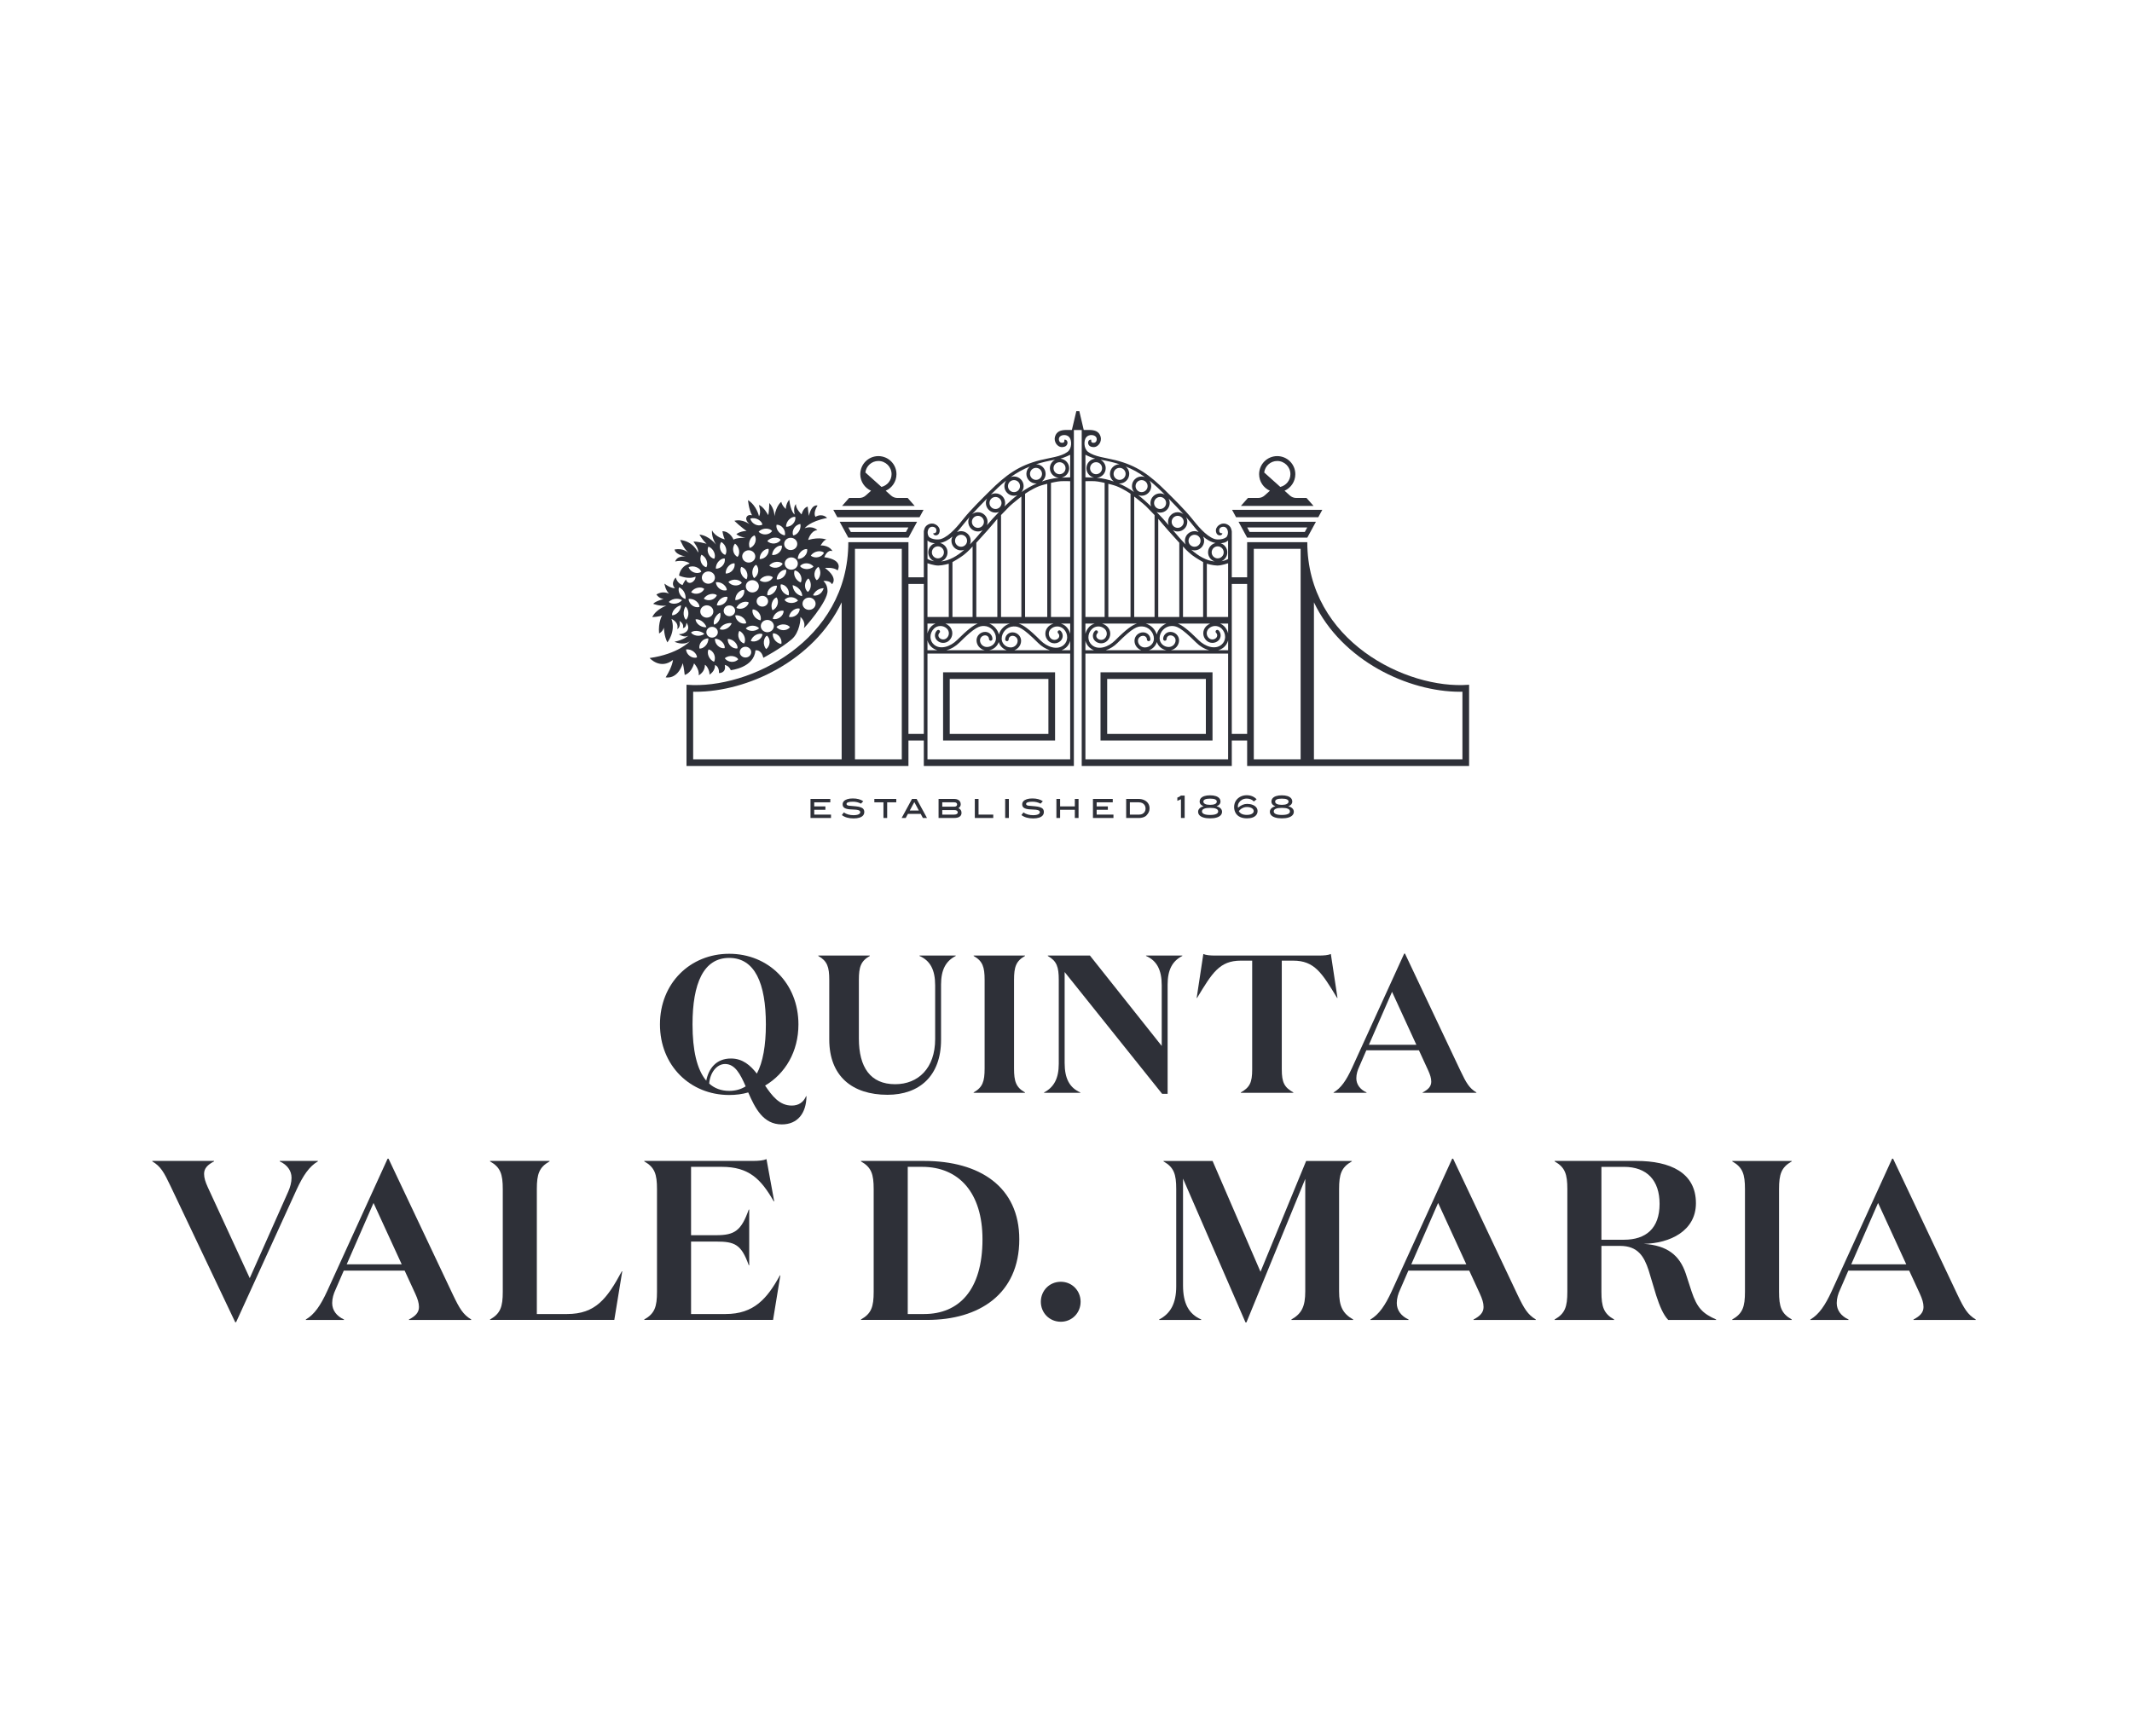 <?xml version="1.0" encoding="UTF-8"?>
<svg width="140px" height="114px" viewBox="0 0 140 114" version="1.1" xmlns="http://www.w3.org/2000/svg" xmlns:xlink="http://www.w3.org/1999/xlink">
    <title>client/logo06 copy</title>
    <g id="client/logo06-copy" stroke="none" stroke-width="1" fill="none" fill-rule="evenodd">
        <g id="Group-69" transform="translate(10, 27)" fill="#2E3038">
            <path d="M38.965,44.349 C38.618,43.551 38.27,42.881 37.613,42.881 C37.059,42.881 36.621,43.46 36.57,44.168 C36.917,44.477 37.355,44.646 37.883,44.646 C38.296,44.646 38.656,44.543 38.965,44.349 M36.377,43.976 C36.532,43.19 37.02,42.52 37.999,42.52 C38.772,42.52 39.275,42.971 39.7,43.512 C40.099,42.765 40.292,41.657 40.292,40.279 C40.292,37.587 39.571,35.913 37.883,35.913 C36.197,35.913 35.475,37.587 35.475,40.279 C35.475,41.966 35.759,43.241 36.377,43.976 M39.133,44.749 C38.734,44.865 38.321,44.916 37.883,44.916 C35.321,44.916 33.337,42.984 33.337,40.279 C33.337,37.574 35.321,35.642 37.883,35.642 C40.447,35.642 42.43,37.574 42.43,40.279 C42.43,42.07 41.567,43.512 40.241,44.298 C40.704,44.98 41.181,45.611 41.992,45.611 C42.417,45.611 42.752,45.418 42.932,44.993 L42.958,44.993 C42.945,46.114 42.378,46.848 41.336,46.848 C40.112,46.848 39.584,45.778 39.133,44.749" id="Fill-1"></path>
            <path d="M51.795,41.296 C51.795,43.667 50.366,44.903 48.279,44.903 C45.961,44.903 44.454,43.679 44.454,41.271 L44.454,37.356 C44.454,36.506 44.325,36.119 43.733,35.784 L43.733,35.759 L47.12,35.759 L47.12,35.784 C46.527,36.119 46.399,36.506 46.399,37.356 L46.399,41.206 C46.399,43.1 47.158,44.208 48.781,44.208 C50.288,44.208 51.408,43.164 51.408,41.246 L51.408,37.716 C51.408,36.699 51.086,36.093 50.379,35.784 L50.379,35.759 L52.761,35.759 L52.761,35.784 C52.104,36.119 51.795,36.699 51.795,37.665 L51.795,41.296 Z" id="Fill-3"></path>
            <path d="M57.309,44.748 L57.309,44.774 L53.934,44.774 L53.934,44.748 C54.527,44.414 54.656,44.027 54.656,43.178 L54.656,37.356 C54.656,36.506 54.527,36.119 53.934,35.784 L53.934,35.759 L57.309,35.759 L57.309,35.784 C56.716,36.119 56.588,36.506 56.588,37.356 L56.588,43.178 C56.588,44.027 56.716,44.414 57.309,44.748" id="Fill-5"></path>
            <path d="M66.673,37.665 L66.673,44.839 L66.312,44.839 L59.911,36.841 L59.911,42.817 C59.911,43.834 60.233,44.439 60.941,44.748 L60.941,44.774 L58.559,44.774 L58.559,44.748 C59.202,44.413 59.525,43.834 59.525,42.868 L59.525,37.356 C59.525,36.506 59.396,36.119 58.804,35.784 L58.804,35.759 L61.572,35.759 L66.286,41.695 L66.286,37.716 C66.286,36.699 65.964,36.093 65.256,35.784 L65.256,35.759 L67.639,35.759 L67.639,35.784 C66.982,36.119 66.673,36.699 66.673,37.665" id="Fill-7"></path>
            <path d="M76.591,35.759 C76.952,35.759 77.223,35.733 77.391,35.656 L77.828,38.541 L77.802,38.541 C76.81,36.905 76.321,36.093 74.917,36.093 L74.17,36.093 L74.17,43.242 C74.17,44.092 74.338,44.414 74.93,44.749 L74.93,44.774 L71.479,44.774 L71.479,44.749 C72.071,44.414 72.226,44.092 72.226,43.242 L72.226,36.093 L71.479,36.093 C70.075,36.093 69.598,36.905 68.607,38.541 L68.581,38.541 L69.018,35.656 C69.186,35.733 69.456,35.759 69.804,35.759 L76.591,35.759 Z" id="Fill-9"></path>
            <path d="M79.89,41.619 L83.007,41.619 L81.41,38.141 L79.89,41.619 Z M79.735,44.774 L77.572,44.774 L77.572,44.748 C78.061,44.465 78.408,43.95 78.782,43.138 L82.208,35.63 L82.26,35.63 L85.905,43.331 C86.291,44.144 86.484,44.465 86.948,44.748 L86.948,44.774 L83.419,44.774 L83.419,44.748 C83.793,44.555 83.985,44.349 83.985,44.04 C83.985,43.808 83.909,43.577 83.779,43.293 L83.175,41.979 L79.722,41.979 L79.259,43.048 C79.143,43.293 79.065,43.551 79.065,43.821 C79.065,44.22 79.311,44.555 79.735,44.748 L79.735,44.774 Z" id="Fill-11"></path>
            <path d="M9.144,50.351 C9.144,49.889 8.861,49.501 8.369,49.277 L8.369,49.247 L10.874,49.247 L10.874,49.277 C10.308,49.605 9.905,50.202 9.472,51.141 L5.504,59.838 L5.445,59.838 L1.208,50.918 C0.761,49.978 0.552,49.605 -0,49.277 L-0,49.247 L4.057,49.247 L4.057,49.277 C3.625,49.501 3.401,49.739 3.401,50.097 C3.401,50.366 3.491,50.634 3.64,50.963 L6.4,56.945 L8.935,51.246 C9.055,50.963 9.144,50.664 9.144,50.351" id="Fill-13"></path>
            <path d="M12.768,56.035 L16.378,56.035 L14.528,52.007 L12.768,56.035 Z M12.589,59.69 L10.083,59.69 L10.083,59.66 C10.649,59.331 11.053,58.735 11.485,57.795 L15.453,49.099 L15.513,49.099 L19.734,58.019 C20.182,58.958 20.406,59.331 20.943,59.66 L20.943,59.69 L16.855,59.69 L16.855,59.66 C17.288,59.436 17.512,59.197 17.512,58.839 C17.512,58.571 17.422,58.302 17.273,57.974 L16.572,56.452 L12.574,56.452 L12.037,57.691 C11.903,57.974 11.813,58.272 11.813,58.585 C11.813,59.048 12.097,59.436 12.589,59.66 L12.589,59.69 Z" id="Fill-16"></path>
            <path d="M26.087,49.247 L26.087,49.277 C25.401,49.665 25.252,50.112 25.252,51.097 L25.252,59.302 L27.236,59.302 C29.101,59.302 29.861,58.302 30.831,56.497 L30.861,56.497 L30.339,59.689 L22.179,59.689 L22.179,59.66 C22.865,59.272 23.015,58.824 23.015,57.84 L23.015,51.097 C23.015,50.112 22.865,49.665 22.179,49.277 L22.179,49.247 L26.087,49.247 Z" id="Fill-18"></path>
            <path d="M39.407,49.247 C39.825,49.247 40.138,49.217 40.332,49.128 L40.839,51.902 L40.809,51.902 C39.974,50.441 39.183,49.635 37.393,49.635 L35.379,49.635 L35.379,54.125 L37.035,54.125 C38.244,54.125 38.676,53.827 39.168,52.44 L39.198,52.44 L39.198,56.095 L39.168,56.095 C38.676,54.722 38.244,54.543 37.035,54.543 L35.379,54.543 L35.379,59.302 L37.646,59.302 C39.512,59.302 40.377,58.287 41.212,56.766 L41.242,56.766 L40.764,59.689 L32.306,59.689 L32.306,59.66 C32.993,59.272 33.142,58.824 33.142,57.84 L33.142,51.097 C33.142,50.112 32.993,49.665 32.306,49.277 L32.306,49.247 L39.407,49.247 Z" id="Fill-20"></path>
            <path d="M50.682,59.302 C52.965,59.302 54.516,57.735 54.516,54.394 C54.516,51.35 52.98,49.635 50.548,49.635 L49.608,49.635 L49.608,59.302 L50.682,59.302 Z M46.535,59.66 C47.222,59.272 47.371,58.824 47.371,57.84 L47.371,51.097 C47.371,50.112 47.222,49.665 46.535,49.277 L46.535,49.247 L50.682,49.247 C54.337,49.247 56.933,50.948 56.933,54.394 C56.933,58.004 54.277,59.689 50.891,59.689 L46.535,59.689 L46.535,59.66 Z" id="Fill-22"></path>
            <path d="M59.661,59.809 C58.915,59.809 58.348,59.227 58.348,58.496 C58.348,57.765 58.915,57.183 59.661,57.183 C60.392,57.183 60.959,57.765 60.959,58.496 C60.959,59.227 60.392,59.809 59.661,59.809" id="Fill-24"></path>
            <path d="M68.879,59.66 L68.879,59.69 L66.119,59.69 L66.119,59.66 C66.865,59.272 67.238,58.601 67.238,57.481 L67.238,51.097 C67.238,50.113 67.088,49.665 66.402,49.277 L66.402,49.248 L69.625,49.248 L72.772,56.527 L75.77,49.248 L78.769,49.248 L78.769,49.277 C78.083,49.665 77.933,50.113 77.933,51.097 L77.933,57.81 C77.933,58.795 78.172,59.272 78.858,59.66 L78.858,59.69 L74.801,59.69 L74.801,59.66 C75.487,59.272 75.711,58.795 75.711,57.81 L75.711,50.426 L71.848,59.854 L71.788,59.854 L67.685,50.41 L67.685,57.422 C67.685,58.601 68.058,59.302 68.879,59.66" id="Fill-26"></path>
            <path d="M82.675,56.035 L86.285,56.035 L84.436,52.007 L82.675,56.035 Z M82.495,59.69 L79.99,59.69 L79.99,59.66 C80.556,59.331 80.96,58.735 81.392,57.795 L85.36,49.099 L85.42,49.099 L89.641,58.019 C90.089,58.958 90.313,59.331 90.85,59.66 L90.85,59.69 L86.762,59.69 L86.762,59.66 C87.195,59.436 87.419,59.197 87.419,58.839 C87.419,58.571 87.329,58.302 87.18,57.974 L86.479,56.452 L82.481,56.452 L81.944,57.691 C81.81,57.974 81.721,58.272 81.721,58.585 C81.721,59.048 82.004,59.436 82.495,59.66 L82.495,59.69 Z" id="Fill-28"></path>
            <path d="M95.159,54.423 L96.636,54.423 C98.083,54.423 98.978,53.678 98.978,52.066 C98.978,50.531 98.158,49.636 96.636,49.636 L95.159,49.636 L95.159,54.423 Z M97.457,49.247 C99.664,49.247 101.365,50.008 101.365,52.022 C101.365,53.842 99.664,54.663 97.934,54.692 C99.5,54.796 100.29,55.453 100.693,56.632 L101.081,57.825 C101.439,58.899 101.812,59.272 102.692,59.66 L102.692,59.69 L99.545,59.69 C99.216,59.347 98.978,58.764 98.755,58.078 L98.262,56.438 C97.964,55.528 97.561,54.827 96.382,54.827 L95.159,54.827 L95.159,57.84 C95.159,58.824 95.308,59.272 95.994,59.66 L95.994,59.69 L92.086,59.69 L92.086,59.66 C92.772,59.272 92.921,58.824 92.921,57.84 L92.921,51.097 C92.921,50.113 92.772,49.665 92.086,49.277 L92.086,49.247 L97.457,49.247 Z" id="Fill-30"></path>
            <path d="M107.658,59.66 L107.658,59.69 L103.749,59.69 L103.749,59.66 C104.436,59.272 104.585,58.825 104.585,57.839 L104.585,51.097 C104.585,50.113 104.436,49.665 103.749,49.277 L103.749,49.248 L107.658,49.248 L107.658,49.277 C106.972,49.665 106.823,50.113 106.823,51.097 L106.823,57.839 C106.823,58.825 106.972,59.272 107.658,59.66" id="Fill-32"></path>
            <path d="M111.565,56.035 L115.175,56.035 L113.326,52.007 L111.565,56.035 Z M111.386,59.69 L108.88,59.69 L108.88,59.66 C109.447,59.331 109.85,58.735 110.282,57.795 L114.25,49.099 L114.311,49.099 L118.532,58.019 C118.98,58.958 119.203,59.331 119.74,59.66 L119.74,59.69 L115.652,59.69 L115.652,59.66 C116.085,59.436 116.309,59.197 116.309,58.839 C116.309,58.571 116.22,58.302 116.071,57.974 L115.369,56.452 L111.372,56.452 L110.835,57.691 C110.7,57.974 110.611,58.272 110.611,58.585 C110.611,59.048 110.894,59.436 111.386,59.66 L111.386,59.69 Z" id="Fill-34"></path>
            <polygon id="Fill-37" points="43.223 26.723 43.223 25.472 44.523 25.472 44.523 25.694 43.467 25.694 43.467 25.962 44.201 25.962 44.201 26.184 43.467 26.184 43.467 26.501 44.569 26.501 44.569 26.723"></polygon>
            <path d="M45.619,26.697 C45.492,26.661 45.379,26.606 45.281,26.531 L45.413,26.358 C45.499,26.419 45.595,26.463 45.701,26.494 C45.807,26.524 45.923,26.54 46.048,26.54 C46.143,26.54 46.224,26.531 46.29,26.515 C46.356,26.499 46.407,26.476 46.44,26.446 C46.474,26.416 46.491,26.382 46.491,26.343 C46.491,26.31 46.48,26.282 46.455,26.258 C46.432,26.234 46.396,26.216 46.349,26.202 C46.312,26.191 46.272,26.184 46.228,26.18 C46.184,26.175 46.119,26.172 46.034,26.168 C45.945,26.165 45.862,26.16 45.783,26.154 C45.63,26.139 45.516,26.105 45.442,26.054 C45.369,26.002 45.332,25.927 45.332,25.828 C45.332,25.749 45.358,25.68 45.41,25.623 C45.463,25.564 45.539,25.519 45.639,25.487 C45.739,25.455 45.86,25.44 46.001,25.44 C46.283,25.44 46.512,25.5 46.687,25.623 L46.537,25.781 C46.453,25.737 46.368,25.705 46.281,25.684 C46.194,25.663 46.101,25.653 46.005,25.653 C45.867,25.653 45.763,25.665 45.693,25.691 C45.623,25.716 45.588,25.752 45.588,25.802 C45.588,25.836 45.602,25.861 45.63,25.878 C45.658,25.897 45.695,25.908 45.744,25.916 C45.792,25.922 45.864,25.929 45.96,25.935 C45.988,25.939 46.019,25.941 46.053,25.944 C46.087,25.947 46.127,25.949 46.172,25.954 C46.31,25.968 46.419,25.988 46.503,26.015 C46.586,26.042 46.649,26.081 46.691,26.132 C46.733,26.183 46.754,26.248 46.754,26.33 C46.754,26.42 46.727,26.496 46.674,26.558 C46.62,26.621 46.541,26.668 46.436,26.701 C46.332,26.735 46.204,26.752 46.053,26.752 C45.891,26.752 45.746,26.733 45.619,26.697" id="Fill-39"></path>
            <polygon id="Fill-41" points="48.013 26.723 48.013 25.694 47.415 25.694 47.415 25.472 48.855 25.472 48.855 25.694 48.257 25.694 48.257 26.723"></polygon>
            <path d="M49.741,26.233 L50.337,26.233 L50.04,25.679 L49.741,26.233 Z M49.207,26.723 L49.888,25.472 L50.191,25.472 L50.872,26.723 L50.603,26.723 L50.459,26.454 L49.619,26.454 L49.474,26.723 L49.207,26.723 Z" id="Fill-43"></path>
            <path d="M52.649,26.501 C52.725,26.501 52.786,26.488 52.828,26.462 C52.871,26.437 52.892,26.402 52.892,26.359 C52.892,26.31 52.873,26.272 52.834,26.244 C52.796,26.216 52.741,26.202 52.668,26.202 L51.875,26.202 L51.875,26.501 L52.649,26.501 Z M52.664,25.98 C52.721,25.98 52.767,25.967 52.8,25.941 C52.833,25.915 52.85,25.879 52.85,25.834 C52.85,25.791 52.834,25.757 52.803,25.732 C52.772,25.706 52.728,25.694 52.672,25.694 L51.875,25.694 L51.875,25.98 L52.664,25.98 Z M51.632,25.472 L52.661,25.472 C52.748,25.472 52.825,25.487 52.889,25.516 C52.954,25.545 53.003,25.586 53.036,25.638 C53.07,25.69 53.087,25.751 53.087,25.82 C53.087,25.874 53.076,25.922 53.051,25.963 C53.027,26.005 52.99,26.042 52.939,26.076 C53.008,26.111 53.059,26.154 53.091,26.203 C53.123,26.253 53.139,26.313 53.139,26.385 C53.139,26.495 53.097,26.579 53.013,26.637 C52.93,26.694 52.808,26.723 52.649,26.723 L51.632,26.723 L51.632,25.472 Z" id="Fill-45"></path>
            <polygon id="Fill-47" points="54.013 26.723 54.013 25.472 54.257 25.472 54.257 26.501 55.223 26.501 55.223 26.723"></polygon>
            <polygon id="Fill-49" points="56.006 26.723 56.249 26.723 56.249 25.472 56.006 25.472"></polygon>
            <path d="M57.411,26.697 C57.284,26.661 57.171,26.606 57.073,26.531 L57.206,26.358 C57.291,26.419 57.387,26.463 57.494,26.494 C57.599,26.524 57.715,26.54 57.84,26.54 C57.935,26.54 58.016,26.531 58.082,26.515 C58.149,26.499 58.199,26.476 58.233,26.446 C58.267,26.416 58.284,26.382 58.284,26.343 C58.284,26.31 58.272,26.282 58.248,26.258 C58.224,26.234 58.189,26.216 58.141,26.202 C58.105,26.191 58.065,26.184 58.02,26.18 C57.976,26.175 57.911,26.172 57.826,26.168 C57.738,26.165 57.654,26.16 57.576,26.154 C57.422,26.139 57.308,26.105 57.234,26.054 C57.161,26.002 57.124,25.927 57.124,25.828 C57.124,25.749 57.15,25.68 57.202,25.623 C57.255,25.564 57.331,25.519 57.431,25.487 C57.532,25.455 57.652,25.44 57.793,25.44 C58.075,25.44 58.304,25.5 58.479,25.623 L58.329,25.781 C58.246,25.737 58.16,25.705 58.073,25.684 C57.986,25.663 57.894,25.653 57.797,25.653 C57.659,25.653 57.555,25.665 57.485,25.691 C57.416,25.716 57.38,25.752 57.38,25.802 C57.38,25.836 57.395,25.861 57.423,25.878 C57.45,25.897 57.488,25.908 57.536,25.916 C57.585,25.922 57.656,25.929 57.753,25.935 C57.78,25.939 57.811,25.941 57.846,25.944 C57.879,25.947 57.919,25.949 57.964,25.954 C58.102,25.968 58.212,25.988 58.295,26.015 C58.378,26.042 58.441,26.081 58.483,26.132 C58.526,26.183 58.546,26.248 58.546,26.33 C58.546,26.42 58.519,26.496 58.466,26.558 C58.412,26.621 58.333,26.668 58.229,26.701 C58.124,26.735 57.996,26.752 57.845,26.752 C57.683,26.752 57.538,26.733 57.411,26.697" id="Fill-51"></path>
            <polygon id="Fill-52" points="59.37 26.723 59.37 25.472 59.613 25.472 59.613 25.962 60.58 25.962 60.58 25.472 60.824 25.472 60.824 26.723 60.58 26.723 60.58 26.184 59.613 26.184 59.613 26.723"></polygon>
            <polygon id="Fill-53" points="61.77 26.723 61.77 25.472 63.07 25.472 63.07 25.694 62.013 25.694 62.013 25.962 62.748 25.962 62.748 26.184 62.013 26.184 62.013 26.501 63.116 26.501 63.116 26.723"></polygon>
            <path d="M64.816,26.501 C64.895,26.501 64.965,26.484 65.028,26.45 C65.09,26.416 65.139,26.369 65.173,26.309 C65.208,26.248 65.226,26.18 65.226,26.104 C65.226,26.023 65.207,25.951 65.169,25.889 C65.132,25.826 65.08,25.778 65.013,25.744 C64.945,25.711 64.867,25.694 64.778,25.694 L64.194,25.694 L64.194,26.501 L64.816,26.501 Z M63.951,25.472 L64.759,25.472 C64.904,25.472 65.032,25.498 65.142,25.551 C65.254,25.604 65.339,25.677 65.398,25.771 C65.458,25.864 65.487,25.97 65.487,26.088 C65.487,26.18 65.471,26.262 65.438,26.334 C65.405,26.406 65.351,26.481 65.279,26.56 C65.253,26.587 65.216,26.614 65.167,26.639 C65.119,26.664 65.062,26.684 64.999,26.699 C64.934,26.715 64.868,26.723 64.801,26.723 L63.951,26.723 L63.951,25.472 Z" id="Fill-54"></path>
            <path d="M67.548,25.494 L67.312,25.596 L67.312,25.384 C67.402,25.356 67.481,25.311 67.55,25.25 L67.792,25.25 L67.792,26.723 L67.548,26.723 L67.548,25.494 Z" id="Fill-55"></path>
            <path d="M69.788,25.804 C69.864,25.766 69.902,25.713 69.902,25.647 C69.902,25.517 69.755,25.452 69.462,25.452 C69.168,25.452 69.021,25.517 69.021,25.647 C69.021,25.713 69.059,25.766 69.135,25.804 C69.21,25.841 69.32,25.86 69.462,25.86 C69.605,25.86 69.714,25.841 69.788,25.804 M69.859,26.464 C69.948,26.424 69.993,26.366 69.993,26.292 C69.993,26.214 69.948,26.156 69.86,26.117 C69.772,26.077 69.638,26.058 69.462,26.058 C69.286,26.058 69.153,26.077 69.064,26.117 C68.974,26.156 68.929,26.214 68.929,26.292 C68.929,26.366 68.974,26.424 69.065,26.464 C69.155,26.504 69.287,26.524 69.462,26.524 C69.637,26.524 69.769,26.504 69.859,26.464 M69.033,26.694 C68.915,26.659 68.826,26.609 68.765,26.544 C68.705,26.479 68.675,26.401 68.675,26.312 C68.675,26.231 68.706,26.158 68.769,26.094 C68.831,26.031 68.921,25.983 69.037,25.95 C68.953,25.923 68.889,25.883 68.843,25.829 C68.799,25.775 68.777,25.714 68.777,25.645 C68.777,25.561 68.803,25.488 68.856,25.426 C68.909,25.365 68.986,25.317 69.088,25.284 C69.19,25.251 69.313,25.234 69.458,25.234 C69.603,25.234 69.727,25.251 69.831,25.284 C69.934,25.317 70.012,25.365 70.065,25.426 C70.119,25.488 70.145,25.561 70.145,25.645 C70.145,25.714 70.123,25.775 70.079,25.829 C70.033,25.883 69.969,25.923 69.885,25.95 C70.001,25.983 70.091,26.031 70.154,26.094 C70.216,26.158 70.247,26.231 70.247,26.312 C70.247,26.401 70.217,26.479 70.157,26.544 C70.096,26.609 70.007,26.659 69.89,26.694 C69.774,26.73 69.631,26.747 69.462,26.747 C69.294,26.747 69.151,26.73 69.033,26.694" id="Fill-56"></path>
            <path d="M72.119,26.489 C72.187,26.467 72.238,26.437 72.274,26.399 C72.31,26.361 72.328,26.319 72.328,26.271 C72.328,26.221 72.309,26.176 72.274,26.135 C72.237,26.094 72.185,26.062 72.118,26.039 C72.051,26.015 71.973,26.003 71.886,26.003 C71.78,26.003 71.68,26.026 71.586,26.074 C71.492,26.121 71.414,26.188 71.349,26.275 C71.394,26.357 71.459,26.418 71.549,26.46 C71.639,26.501 71.749,26.521 71.88,26.521 C71.971,26.521 72.051,26.51 72.119,26.489 M71.43,26.657 C71.303,26.597 71.206,26.51 71.141,26.397 C71.074,26.283 71.04,26.149 71.04,25.995 C71.04,25.912 71.053,25.833 71.076,25.759 C71.1,25.684 71.135,25.616 71.181,25.553 C71.258,25.45 71.356,25.37 71.475,25.313 C71.594,25.256 71.725,25.228 71.869,25.228 C72,25.228 72.122,25.251 72.233,25.297 C72.343,25.343 72.438,25.409 72.516,25.496 L72.336,25.639 C72.282,25.578 72.215,25.531 72.135,25.498 C72.055,25.466 71.966,25.449 71.869,25.449 C71.745,25.449 71.638,25.477 71.547,25.533 C71.463,25.583 71.399,25.646 71.353,25.721 C71.307,25.797 71.285,25.876 71.285,25.96 C71.285,25.984 71.288,26.015 71.295,26.051 C71.393,25.966 71.491,25.902 71.59,25.86 C71.688,25.818 71.791,25.797 71.895,25.797 C72.029,25.797 72.148,25.818 72.252,25.858 C72.356,25.899 72.436,25.955 72.493,26.025 C72.55,26.096 72.579,26.176 72.579,26.265 C72.579,26.363 72.552,26.448 72.497,26.521 C72.443,26.593 72.364,26.649 72.26,26.688 C72.156,26.727 72.032,26.747 71.886,26.747 C71.709,26.747 71.557,26.717 71.43,26.657" id="Fill-57"></path>
            <path d="M74.501,25.804 C74.576,25.766 74.614,25.713 74.614,25.647 C74.614,25.517 74.468,25.452 74.175,25.452 C73.881,25.452 73.734,25.517 73.734,25.647 C73.734,25.713 73.772,25.766 73.848,25.804 C73.923,25.841 74.033,25.86 74.175,25.86 C74.317,25.86 74.427,25.841 74.501,25.804 M74.572,26.464 C74.66,26.424 74.706,26.366 74.706,26.292 C74.706,26.214 74.661,26.156 74.572,26.117 C74.484,26.077 74.351,26.058 74.175,26.058 C73.999,26.058 73.866,26.077 73.776,26.117 C73.687,26.156 73.641,26.214 73.641,26.292 C73.641,26.366 73.687,26.424 73.778,26.464 C73.867,26.504 74,26.524 74.175,26.524 C74.349,26.524 74.482,26.504 74.572,26.464 M73.746,26.694 C73.628,26.659 73.538,26.609 73.478,26.544 C73.418,26.479 73.387,26.401 73.387,26.312 C73.387,26.231 73.418,26.158 73.481,26.094 C73.544,26.031 73.633,25.983 73.75,25.95 C73.666,25.923 73.601,25.883 73.556,25.829 C73.512,25.775 73.49,25.714 73.49,25.645 C73.49,25.561 73.516,25.488 73.569,25.426 C73.622,25.365 73.698,25.317 73.801,25.284 C73.903,25.251 74.026,25.234 74.171,25.234 C74.316,25.234 74.44,25.251 74.543,25.284 C74.646,25.317 74.724,25.365 74.778,25.426 C74.831,25.488 74.858,25.561 74.858,25.645 C74.858,25.714 74.836,25.775 74.791,25.829 C74.746,25.883 74.682,25.923 74.598,25.95 C74.714,25.983 74.804,26.031 74.867,26.094 C74.929,26.158 74.96,26.231 74.96,26.312 C74.96,26.401 74.93,26.479 74.869,26.544 C74.809,26.609 74.72,26.659 74.603,26.694 C74.486,26.73 74.343,26.747 74.175,26.747 C74.007,26.747 73.864,26.73 73.746,26.694" id="Fill-58"></path>
            <path d="M43.243,9.494 C43.458,9.167 43.931,9.137 44.106,9.299 C43.981,9.605 43.508,9.712 43.243,9.494 L43.243,9.494 Z M43.744,10.229 C43.978,10.543 43.846,10.997 43.633,11.106 C43.387,10.885 43.449,10.404 43.744,10.229 L43.744,10.229 Z M44.089,11.632 L44.071,11.68 C43.89,12.173 43.426,12.141 43.392,12.091 C43.596,11.645 44.034,11.633 44.038,11.633 L44.089,11.632 Z M43.445,12.924 C43.365,13.006 43.251,13.054 43.128,13.055 C42.894,13.055 42.702,12.876 42.698,12.656 C42.697,12.553 42.737,12.455 42.811,12.378 C42.89,12.297 43.005,12.249 43.123,12.247 L43.128,12.247 C43.362,12.247 43.554,12.426 43.557,12.646 C43.559,12.749 43.519,12.848 43.445,12.924 L43.445,12.924 Z M42.667,12.154 C42.088,12.005 42.054,11.486 42.054,11.481 L42.052,11.429 L42.1,11.445 C42.631,11.625 42.707,12.094 42.667,12.154 L42.667,12.154 Z M41.812,13.513 C41.869,13.125 42.284,12.899 42.511,12.973 C42.529,13.302 42.144,13.599 41.812,13.513 L41.812,13.513 Z M40.987,14.178 C41.273,13.911 41.74,13.992 41.872,14.191 C41.679,14.46 41.194,14.452 40.987,14.178 L40.987,14.178 Z M41.304,15.294 C40.915,15.238 40.687,14.824 40.759,14.596 C41.089,14.578 41.388,14.961 41.304,15.294 L41.304,15.294 Z M40.388,14.523 C40.153,14.523 39.961,14.344 39.958,14.124 C39.956,14.021 39.997,13.922 40.071,13.845 C40.15,13.764 40.264,13.717 40.382,13.715 L40.388,13.715 C40.622,13.715 40.814,13.894 40.817,14.114 C40.818,14.222 40.775,14.325 40.694,14.401 C40.614,14.479 40.507,14.521 40.388,14.523 L40.388,14.523 Z M40.31,15.629 C40.054,15.333 40.153,14.871 40.358,14.746 C40.618,14.949 40.592,15.434 40.31,15.629 L40.31,15.629 Z M39.303,15.097 C39.41,14.72 39.851,14.548 40.067,14.65 C40.041,14.98 39.621,15.224 39.303,15.097 L39.303,15.097 Z M39.23,16.071 C39.16,16.142 39.061,16.184 38.953,16.184 C38.748,16.184 38.579,16.028 38.576,15.836 C38.576,15.74 38.614,15.651 38.684,15.582 C38.755,15.516 38.848,15.478 38.949,15.477 L38.953,15.477 C39.157,15.477 39.326,15.634 39.329,15.826 C39.33,15.917 39.294,16.003 39.23,16.071 L39.23,16.071 Z M38.551,14.435 C38.906,14.601 39.002,15.064 38.866,15.26 C38.545,15.181 38.372,14.727 38.551,14.435 L38.551,14.435 Z M37.595,16.231 C37.897,15.98 38.357,16.09 38.477,16.296 C38.269,16.553 37.785,16.517 37.595,16.231 L37.595,16.231 Z M37.26,14.323 C37.387,13.97 37.903,13.879 38.05,13.936 C37.881,14.32 37.448,14.42 37.26,14.323 L37.26,14.323 Z M36.952,14.953 C37.344,14.953 37.629,15.33 37.589,15.566 C37.266,15.631 36.915,15.294 36.952,14.953 L36.952,14.953 Z M36.76,14.877 C36.555,14.877 36.387,14.72 36.384,14.527 C36.383,14.433 36.421,14.342 36.492,14.275 C36.562,14.207 36.656,14.17 36.756,14.169 L36.76,14.169 C36.966,14.169 37.134,14.325 37.136,14.518 C37.138,14.609 37.103,14.696 37.037,14.762 C36.968,14.834 36.869,14.875 36.76,14.877 L36.76,14.877 Z M36.889,16.462 C36.525,16.315 36.404,15.858 36.528,15.654 C36.853,15.717 37.05,16.159 36.889,16.462 L36.889,16.462 Z M35.933,15.596 C35.853,15.275 36.173,14.911 36.515,14.931 C36.534,15.322 36.171,15.624 35.933,15.596 L35.933,15.596 Z M35.376,14.54 C35.673,14.31 36.157,14.511 36.25,14.636 C35.902,14.871 35.482,14.721 35.376,14.54 L35.376,14.54 Z M35.053,15.655 C35.441,15.602 35.775,15.938 35.768,16.176 C35.455,16.284 35.064,15.998 35.053,15.655 L35.053,15.655 Z M35.218,12.338 C35.606,12.285 35.94,12.62 35.932,12.859 C35.62,12.967 35.228,12.681 35.218,12.338 L35.218,12.338 Z M36.241,11.674 C36.125,11.983 35.655,12.102 35.384,11.892 C35.591,11.559 36.063,11.516 36.241,11.674 L36.241,11.674 Z M35.218,10.252 C35.576,10.093 35.99,10.322 36.05,10.553 C35.78,10.744 35.324,10.579 35.218,10.252 L35.218,10.252 Z M36.06,9.433 C36.417,9.597 36.517,10.059 36.382,10.256 C36.06,10.179 35.885,9.726 36.06,9.433 L36.06,9.433 Z M36.519,8.901 C36.887,9.036 37.023,9.489 36.905,9.696 C36.578,9.645 36.367,9.208 36.519,8.901 L36.519,8.901 Z M36.833,11.207 C36.753,11.289 36.64,11.337 36.516,11.338 C36.283,11.338 36.09,11.159 36.087,10.94 C36.086,10.831 36.13,10.729 36.21,10.652 C36.29,10.575 36.397,10.532 36.511,10.531 L36.517,10.531 C36.751,10.531 36.943,10.709 36.947,10.929 C36.948,11.033 36.907,11.132 36.833,11.207 L36.833,11.207 Z M37.726,11.758 C37.414,11.867 37.021,11.582 37.01,11.24 C37.397,11.185 37.732,11.519 37.726,11.758 L37.726,11.758 Z M37.587,9.678 C37.67,9.998 37.353,10.365 37.01,10.348 C36.988,9.957 37.349,9.652 37.587,9.678 L37.587,9.678 Z M37.36,8.598 C37.705,8.786 37.772,9.254 37.625,9.442 C37.309,9.343 37.164,8.88 37.36,8.598 L37.36,8.598 Z M38.231,9.997 C38.313,10.317 37.997,10.684 37.654,10.666 C37.633,10.275 37.993,9.971 38.231,9.997 L38.231,9.997 Z M38.265,8.706 C38.586,8.932 38.601,9.405 38.433,9.574 C38.13,9.441 38.039,8.965 38.265,8.706 L38.265,8.706 Z M38.673,10.233 C38.997,10.299 39.188,10.745 39.021,11.045 C38.66,10.893 38.545,10.434 38.673,10.233 L38.673,10.233 Z M38.85,9.273 C38.93,9.191 39.044,9.142 39.161,9.141 L39.167,9.141 C39.401,9.141 39.593,9.32 39.597,9.54 C39.598,9.648 39.555,9.75 39.473,9.828 C39.393,9.904 39.286,9.947 39.167,9.948 C38.933,9.948 38.74,9.769 38.737,9.55 C38.736,9.447 38.776,9.348 38.85,9.273 L38.85,9.273 Z M39.552,8.164 C39.738,8.437 39.564,8.889 39.235,8.989 C39.083,8.628 39.319,8.22 39.552,8.164 L39.552,8.164 Z M40.064,7.454 C39.774,7.612 39.34,7.395 39.272,7.06 C39.646,6.942 40.031,7.218 40.064,7.454 L40.064,7.454 Z M40.7,7.872 C40.528,8.153 40.043,8.18 39.818,7.921 C40.085,7.634 40.555,7.683 40.7,7.872 L40.7,7.872 Z M41.267,8.449 C41.107,8.737 40.623,8.784 40.387,8.536 C40.642,8.237 41.114,8.266 41.267,8.449 L41.267,8.449 Z M40.995,7.464 C41.326,7.446 41.623,7.829 41.538,8.161 C41.151,8.106 40.923,7.692 40.995,7.464 L40.995,7.464 Z M41.618,8.441 C41.698,8.364 41.804,8.321 41.919,8.32 L41.924,8.32 C42.157,8.32 42.351,8.498 42.353,8.718 C42.355,8.822 42.315,8.92 42.241,8.996 C42.161,9.078 42.048,9.125 41.924,9.127 C41.69,9.127 41.498,8.948 41.494,8.728 C41.493,8.62 41.536,8.518 41.618,8.441 L41.618,8.441 Z M42.221,6.946 C42.291,7.269 41.959,7.624 41.618,7.593 C41.612,7.201 41.985,6.911 42.221,6.946 L42.221,6.946 Z M42.557,7.417 C42.636,7.8 42.324,8.155 42.085,8.164 C41.956,7.86 42.215,7.449 42.557,7.417 L42.557,7.417 Z M42.999,9.062 C43.066,9.385 42.731,9.736 42.39,9.702 C42.387,9.311 42.763,9.024 42.999,9.062 L42.999,9.062 Z M42.186,10.464 C42.513,10.51 42.733,10.942 42.586,11.253 C42.216,11.123 42.071,10.674 42.186,10.464 L42.186,10.464 Z M41.961,10.416 C41.727,10.416 41.534,10.238 41.531,10.018 C41.529,9.915 41.57,9.816 41.644,9.74 C41.724,9.658 41.837,9.61 41.955,9.609 L41.961,9.609 C42.195,9.609 42.387,9.788 42.39,10.007 C42.391,10.116 42.348,10.218 42.267,10.296 C42.187,10.372 42.08,10.415 41.961,10.416 L41.961,10.416 Z M42.402,12.447 C42.107,12.705 41.644,12.607 41.519,12.403 C41.721,12.142 42.206,12.167 42.402,12.447 L42.402,12.447 Z M41.275,11.379 C41.605,11.377 41.885,11.774 41.785,12.102 C41.399,12.027 41.191,11.603 41.275,11.379 L41.275,11.379 Z M41.457,13.12 C41.467,13.449 41.077,13.739 40.747,13.647 C40.811,13.26 41.231,13.042 41.457,13.12 L41.457,13.12 Z M40.992,12.235 C41.194,12.496 41.047,12.958 40.725,13.077 C40.551,12.726 40.764,12.303 40.992,12.235 L40.992,12.235 Z M40.391,12.093 C40.334,11.767 40.679,11.426 41.019,11.47 C41.011,11.862 40.627,12.137 40.391,12.093 L40.391,12.093 Z M41.623,10.42 C41.686,10.744 41.347,11.092 41.006,11.054 C41.008,10.662 41.387,10.38 41.623,10.42 L41.623,10.42 Z M40.703,9.447 C40.718,9.056 41.107,8.786 41.341,8.835 C41.393,9.161 41.041,9.497 40.703,9.447 L40.703,9.447 Z M41.394,10.024 C41.244,10.318 40.762,10.382 40.517,10.142 C40.761,9.835 41.234,9.847 41.394,10.024 L41.394,10.024 Z M39.888,9.717 C39.867,9.325 40.228,9.021 40.465,9.047 C40.548,9.367 40.231,9.734 39.888,9.717 L39.888,9.717 Z M40.75,10.914 C40.626,11.22 40.153,11.327 39.887,11.108 C40.103,10.781 40.575,10.751 40.75,10.914 L40.75,10.914 Z M39.685,12.492 C39.684,12.397 39.722,12.308 39.793,12.24 C39.863,12.173 39.957,12.136 40.056,12.134 L40.061,12.134 C40.266,12.134 40.434,12.291 40.437,12.483 C40.439,12.574 40.403,12.66 40.338,12.727 C40.268,12.799 40.168,12.841 40.061,12.841 C39.856,12.841 39.687,12.685 39.685,12.492 L39.685,12.492 Z M39.425,13.026 C39.755,13.02 40.039,13.413 39.944,13.742 C39.557,13.673 39.344,13.252 39.425,13.026 L39.425,13.026 Z M39.852,14.266 C39.534,14.538 39.1,14.438 38.973,14.269 C39.241,14.006 39.667,14.064 39.852,14.266 L39.852,14.266 Z M38.284,13.414 C38.672,13.361 39.006,13.697 38.998,13.935 C38.686,14.043 38.294,13.757 38.284,13.414 L38.284,13.414 Z M38.429,15.582 C38.104,15.645 37.756,15.308 37.793,14.967 C38.186,14.968 38.469,15.347 38.429,15.582 L38.429,15.582 Z M37.833,11.218 C38.132,10.966 38.594,11.073 38.715,11.278 C38.509,11.536 38.024,11.502 37.833,11.218 L37.833,11.218 Z M38.285,12.412 C38.263,12.02 38.625,11.715 38.862,11.742 C38.945,12.062 38.627,12.429 38.285,12.412 L38.285,12.412 Z M39.167,12.568 C39.105,12.892 38.66,13.088 38.358,12.926 C38.506,12.563 38.964,12.442 39.167,12.568 L39.167,12.568 Z M39.652,10.094 C39.891,10.323 39.814,10.801 39.514,10.967 C39.289,10.646 39.436,10.197 39.652,10.094 L39.652,10.094 Z M39.403,11.104 C39.637,11.104 39.83,11.283 39.833,11.502 C39.834,11.606 39.794,11.704 39.72,11.781 C39.64,11.862 39.527,11.91 39.403,11.911 C39.17,11.911 38.977,11.733 38.974,11.513 C38.972,11.404 39.016,11.302 39.096,11.225 C39.176,11.148 39.284,11.105 39.398,11.104 L39.403,11.104 Z M37.629,12.866 C37.699,12.799 37.793,12.762 37.893,12.761 L37.898,12.761 C38.102,12.761 38.271,12.917 38.273,13.11 C38.275,13.201 38.239,13.287 38.174,13.354 C38.105,13.426 38.006,13.467 37.898,13.468 C37.692,13.468 37.524,13.312 37.521,13.119 C37.521,13.024 37.558,12.934 37.629,12.866 L37.629,12.866 Z M37.073,12.751 C37.128,12.363 37.542,12.134 37.77,12.206 C37.788,12.536 37.406,12.835 37.073,12.751 L37.073,12.751 Z M37.293,13.243 C37.386,13.652 37.096,13.99 36.887,14.024 C36.78,13.663 37.142,13.285 37.293,13.243 L37.293,13.243 Z M36.218,12.319 C36.42,11.983 36.89,11.934 37.072,12.089 C36.961,12.399 36.492,12.526 36.218,12.319 L36.218,12.319 Z M36.386,14.196 C35.968,14.226 35.677,13.889 35.675,13.678 C36.047,13.626 36.368,14.041 36.386,14.196 L36.386,14.196 Z M35.984,13.167 C35.983,13.058 36.026,12.956 36.107,12.879 C36.187,12.801 36.294,12.759 36.408,12.757 L36.414,12.757 C36.647,12.757 36.84,12.936 36.843,13.156 C36.844,13.259 36.804,13.358 36.73,13.435 C36.65,13.516 36.536,13.563 36.413,13.565 C36.18,13.565 35.987,13.386 35.984,13.167 L35.984,13.167 Z M43.047,11.875 C42.784,11.675 42.805,11.19 43.086,10.991 C43.345,11.285 43.25,11.748 43.047,11.875 L43.047,11.875 Z M42.536,10.183 C42.735,9.919 43.22,9.937 43.42,10.216 C43.128,10.477 42.664,10.384 42.536,10.183 L42.536,10.183 Z M35.043,13.706 C34.778,13.44 34.916,12.935 35.03,12.827 C35.306,13.142 35.21,13.577 35.043,13.706 L35.043,13.706 Z M34.591,11.573 C34.983,11.746 35.058,12.2 35.007,12.347 C34.616,12.194 34.501,11.765 34.591,11.573 L34.591,11.573 Z M33.917,12.535 C34.218,12.229 34.669,12.319 34.789,12.419 C34.508,12.729 34.065,12.686 33.917,12.535 L33.917,12.535 Z M34.13,13.407 C34.119,13.032 34.566,12.759 34.723,12.758 C34.707,13.177 34.34,13.428 34.13,13.407 L34.13,13.407 Z M45.001,10.464 C45.001,10.464 45.448,9.781 44.128,9.595 C44.128,9.595 44.326,9.063 44.664,9.199 C44.664,9.199 44.493,8.811 43.887,8.824 C43.887,8.824 44.128,8.398 44.291,8.449 C44.291,8.449 43.862,8.237 43.067,8.463 C43.067,8.463 43.223,7.853 43.673,7.816 C43.673,7.816 43.379,7.5 42.84,7.692 C42.84,7.692 43.155,7.242 44.311,7.018 C44.311,7.018 44.025,6.677 43.55,6.942 C43.55,6.942 43.361,6.719 43.684,6.201 C43.684,6.201 43.297,6.071 43.117,6.881 C43.117,6.881 43.063,6.543 43.037,6.275 C43.037,6.275 42.768,6.306 42.635,6.785 C42.635,6.785 42.231,6.399 42.271,6.113 C42.271,6.113 42.071,6.219 42.18,6.791 C42.18,6.791 41.923,6.628 41.827,5.819 C41.827,5.819 41.617,6.045 41.598,6.427 C41.598,6.427 41.353,6.22 41.304,5.959 C41.304,5.959 40.975,6.184 40.854,6.907 C40.854,6.907 40.879,6.442 40.521,6.036 C40.521,6.036 40.496,6.679 40.444,6.832 C40.444,6.832 40.15,6.264 39.833,6.166 C39.833,6.166 40.005,6.656 39.839,6.906 C39.839,6.906 39.697,6.214 39.121,5.85 C39.121,5.85 39.153,6.407 39.384,6.845 C39.384,6.845 39.118,6.75 39.018,6.974 C38.921,7.189 39.234,7.441 39.234,7.441 C39.234,7.441 38.758,7.058 38.223,7.207 C38.223,7.207 38.723,7.679 39.025,7.871 C39.025,7.871 38.632,7.868 38.354,8.081 C38.354,8.081 38.526,8.251 38.958,8.321 C38.958,8.321 38.364,8.306 38.168,8.442 C38.168,8.442 37.949,7.891 37.439,7.889 C37.439,7.889 37.481,8.185 37.591,8.426 C37.591,8.426 36.973,8.281 36.757,7.831 C36.757,7.831 36.686,8.235 37.019,8.769 C37.019,8.769 36.574,8.178 35.93,8.109 C35.93,8.109 36.119,8.468 36.398,8.71 C36.398,8.71 35.69,8.527 35.535,8.582 C35.535,8.582 35.915,9.038 35.837,9.286 C35.837,9.286 35.544,8.559 34.665,8.461 C34.665,8.461 34.914,9.117 35.259,9.327 C35.106,9.258 34.891,8.989 34.3,9.087 C34.3,9.087 34.288,9.408 35.031,9.554 C35.031,9.554 34.484,9.462 34.334,9.879 C34.789,9.767 35.196,9.907 35.292,10.013 C34.878,10.122 34.642,10.451 34.589,10.801 C34.589,10.801 35.2,11.087 35.673,10.871 C35.692,11.197 35.176,11.508 35.048,11.057 C35.048,11.057 34.939,11.162 34.82,11.422 C34.82,11.422 34.487,11.344 34.374,10.931 C34.374,10.931 33.999,11.305 34.32,11.629 C34.32,11.629 34.067,11.666 33.633,11.332 C33.633,11.332 33.682,11.748 33.938,11.991 C33.734,11.902 33.425,11.841 33.102,12.047 C33.102,12.047 33.288,12.325 33.58,12.336 C33.58,12.336 33.027,12.487 32.893,12.656 C32.893,12.656 33.256,12.815 33.759,12.78 C33.759,12.78 33.071,13.01 32.833,13.532 C32.833,13.532 33.311,13.51 33.48,13.415 C33.48,13.415 33.21,13.86 33.28,14.603 C33.28,14.603 33.501,14.511 33.595,14.22 C33.595,14.22 33.604,14.781 33.825,15.189 C33.825,15.189 34.393,14.478 34.094,13.652 C34.094,13.652 34.598,13.852 34.474,14.319 C34.474,14.319 34.723,14.198 34.619,13.786 C34.619,13.786 34.95,13.959 34.84,14.25 C34.935,14.235 35.046,14.207 35.08,13.9 C35.376,14.329 35.053,14.635 34.577,14.655 C34.577,14.655 34.942,14.914 35.212,14.742 C35.212,14.742 34.915,15.024 34.292,15.147 C34.292,15.147 34.843,15.433 35.299,15.121 C35.299,15.121 34.54,15.951 32.659,16.218 C32.659,16.218 33.351,17.007 34.191,16.344 C34.191,16.344 34.165,16.761 33.713,17.485 C33.713,17.485 34.481,17.675 34.839,16.555 C34.839,16.555 34.925,16.953 34.962,17.327 C34.962,17.327 35.389,17.238 35.575,16.568 C35.575,16.568 35.939,16.952 35.881,17.353 C35.881,17.353 36.303,17.139 36.287,16.664 C36.415,16.707 36.608,17.065 36.589,17.309 C36.589,17.309 36.98,17.078 36.947,16.679 C36.947,16.679 37.234,16.746 37.214,17.205 C37.214,17.205 37.707,17.224 37.593,16.672 C37.593,16.672 37.857,16.705 37.989,17.016 C37.989,17.016 39.521,16.856 39.606,15.713 C39.606,15.713 39.991,15.624 40.124,16.203 C40.124,16.203 41.26,15.607 41.993,14.984 C42.512,14.542 42.584,13.646 42.558,13.519 C42.558,13.519 42.938,13.806 42.787,14.246 C42.754,14.34 44.389,12.488 44.339,11.792 C44.328,11.646 44.323,11.409 44.069,11.155 C44.069,11.155 44.514,11.103 44.628,11.373 C44.628,11.373 45.092,10.993 44.172,10.301 C44.172,10.301 44.748,10.233 45.001,10.464 L45.001,10.464 Z" id="Fill-59"></path>
            <path d="M49.49,7.939 L45.869,7.939 L45.707,7.641 L49.652,7.641 L49.49,7.939 Z M47.679,7.269 L45.138,7.269 L45.705,8.311 L47.679,8.311 L49.654,8.311 L50.221,7.269 L47.679,7.269 Z" id="Fill-60"></path>
            <polygon id="Fill-61" points="50.645 6.486 47.679 6.486 44.72 6.486 44.983 6.97 47.679 6.97 50.382 6.97"></polygon>
            <path d="M52.365,21.202 L58.845,21.202 L58.845,17.591 L52.365,17.591 L52.365,21.202 Z M51.929,17.155 L51.929,17.428 L51.929,17.591 L51.929,21.202 L51.929,21.42 L51.929,21.637 L59.282,21.637 L59.282,21.42 L59.282,21.202 L59.282,17.591 L59.282,17.428 L59.282,17.155 L51.929,17.155 Z" id="Fill-62"></path>
            <path d="M46.825,4.031 C46.879,3.606 47.24,3.276 47.68,3.276 C48.157,3.276 48.546,3.664 48.546,4.141 C48.546,4.548 48.262,4.888 47.882,4.979 L46.825,4.031 Z M49.603,5.705 L48.931,5.705 C48.776,5.705 48.626,5.648 48.51,5.544 L48.161,5.23 C48.577,5.045 48.868,4.629 48.868,4.144 C48.868,3.488 48.336,2.956 47.679,2.956 C47.023,2.956 46.491,3.488 46.491,4.144 C46.491,4.629 46.782,5.045 47.199,5.23 L46.849,5.544 C46.733,5.648 46.583,5.705 46.428,5.705 L45.757,5.705 L45.296,6.227 L47.679,6.227 L50.064,6.227 L49.603,5.705 Z" id="Fill-63"></path>
            <path d="M75.843,7.641 L75.681,7.938 L72.059,7.938 L71.897,7.641 L75.843,7.641 Z M71.895,8.311 L73.87,8.311 L75.845,8.311 L76.411,7.269 L73.87,7.269 L71.329,7.269 L71.895,8.311 Z" id="Fill-64"></path>
            <polygon id="Fill-65" points="73.87 6.97 76.567 6.97 76.829 6.486 73.87 6.486 70.905 6.486 71.168 6.97"></polygon>
            <path d="M62.704,21.202 L69.184,21.202 L69.184,17.591 L62.704,17.591 L62.704,21.202 Z M69.621,21.42 L69.621,21.202 L69.621,17.591 L69.621,17.428 L69.621,17.155 L62.267,17.155 L62.267,17.428 L62.267,17.591 L62.267,21.202 L62.267,21.42 L62.267,21.637 L69.621,21.637 L69.621,21.42 Z" id="Fill-66"></path>
            <path d="M74.072,4.98 L73.015,4.032 C73.069,3.607 73.43,3.276 73.87,3.276 C74.347,3.276 74.736,3.664 74.736,4.141 C74.736,4.548 74.452,4.888 74.072,4.98 L74.072,4.98 Z M73.869,6.226 L76.254,6.226 L75.793,5.705 L75.122,5.705 C74.966,5.705 74.816,5.648 74.701,5.544 L74.351,5.23 C74.767,5.045 75.059,4.629 75.059,4.144 C75.059,3.488 74.526,2.956 73.869,2.956 C73.213,2.956 72.681,3.488 72.681,4.144 C72.681,4.629 72.972,5.045 73.389,5.23 L73.04,5.544 C72.924,5.648 72.773,5.705 72.617,5.705 L71.947,5.705 L71.486,6.226 L73.869,6.226 Z" id="Fill-67"></path>
            <path d="M86.032,22.868 L76.281,22.868 L76.281,12.56 C78.12,16.412 82.494,18.433 85.868,18.433 C85.923,18.433 85.978,18.432 86.032,18.431 L86.032,22.868 Z M72.332,22.868 L75.407,22.868 L75.407,9.046 L72.332,9.046 L72.332,22.868 Z M70.887,21.202 L71.895,21.202 L71.895,11.354 L70.887,11.354 L70.887,21.202 Z M70.646,14.601 C70.603,14.421 70.512,14.253 70.376,14.12 C70.302,14.049 70.216,13.995 70.124,13.956 L70.646,13.956 L70.646,14.601 Z M70.646,15.704 L69.995,15.704 C70.128,15.667 70.256,15.604 70.371,15.505 C70.508,15.385 70.601,15.23 70.646,15.057 L70.646,15.704 Z M61.275,22.868 L70.645,22.868 L70.645,15.924 L61.275,15.924 L61.275,22.868 Z M61.275,15.086 C61.319,15.259 61.413,15.414 61.55,15.533 C61.639,15.611 61.734,15.665 61.835,15.704 L61.275,15.704 L61.275,15.086 Z M61.275,13.956 L61.882,13.956 C61.759,13.994 61.643,14.055 61.545,14.15 C61.409,14.282 61.318,14.451 61.275,14.63 L61.275,13.956 Z M61.275,2.868 C61.275,2.868 61.609,3.041 61.917,3.124 C61.595,3.154 61.343,3.421 61.343,3.75 C61.343,4.055 61.559,4.31 61.847,4.369 C61.599,4.357 61.275,4.35 61.275,4.35 L61.275,2.868 Z M62.37,3.75 C62.37,3.969 62.193,4.145 61.975,4.145 C61.757,4.145 61.58,3.969 61.58,3.75 C61.58,3.532 61.757,3.356 61.975,3.356 C62.193,3.356 62.37,3.532 62.37,3.75 L62.37,3.75 Z M63.515,3.491 C63.167,3.493 62.887,3.775 62.887,4.122 C62.887,4.327 62.986,4.508 63.138,4.623 C62.799,4.505 62.442,4.421 62.058,4.383 C62.043,4.381 62.026,4.38 62.008,4.379 C62.342,4.361 62.607,4.088 62.607,3.75 C62.607,3.508 62.468,3.299 62.266,3.193 C62.713,3.271 63.121,3.362 63.515,3.491 L63.515,3.491 Z M63.915,4.122 C63.915,4.34 63.738,4.517 63.519,4.517 C63.301,4.517 63.124,4.34 63.124,4.122 C63.124,3.904 63.301,3.727 63.519,3.727 C63.738,3.727 63.915,3.904 63.915,4.122 L63.915,4.122 Z M64.569,3.945 C64.781,4.061 64.985,4.194 65.182,4.336 C65.114,4.31 65.041,4.295 64.964,4.295 C64.615,4.295 64.331,4.577 64.331,4.927 C64.331,5.074 64.384,5.209 64.469,5.316 C64.152,5.093 63.817,4.902 63.46,4.748 C63.479,4.75 63.499,4.754 63.519,4.754 C63.869,4.754 64.152,4.471 64.152,4.122 C64.152,3.927 64.061,3.754 63.921,3.638 C64.136,3.725 64.35,3.825 64.569,3.945 L64.569,3.945 Z M65.359,4.927 C65.359,5.145 65.182,5.322 64.964,5.322 C64.746,5.322 64.568,5.145 64.568,4.927 C64.568,4.708 64.746,4.532 64.964,4.532 C65.182,4.532 65.359,4.708 65.359,4.927 L65.359,4.927 Z M65.479,4.562 C65.837,4.849 66.173,5.167 66.489,5.488 C66.397,5.436 66.292,5.404 66.178,5.404 C65.829,5.404 65.546,5.687 65.546,6.035 C65.546,6.116 65.563,6.192 65.59,6.262 C65.316,5.996 65.035,5.744 64.74,5.516 C64.809,5.542 64.885,5.558 64.964,5.558 C65.313,5.558 65.596,5.276 65.596,4.927 C65.596,4.79 65.552,4.665 65.479,4.562 L65.479,4.562 Z M66.573,6.035 C66.573,6.253 66.397,6.43 66.178,6.43 C65.96,6.43 65.783,6.253 65.783,6.035 C65.783,5.817 65.96,5.64 66.178,5.64 C66.397,5.64 66.573,5.817 66.573,6.035 L66.573,6.035 Z M66.734,5.74 C67.077,6.095 67.401,6.426 67.715,6.772 C67.608,6.691 67.477,6.641 67.333,6.641 C66.984,6.641 66.701,6.924 66.701,7.273 C66.701,7.35 66.717,7.423 66.742,7.492 C66.611,7.337 66.481,7.189 66.355,7.053 C66.221,6.908 66.085,6.764 65.949,6.623 C66.02,6.651 66.098,6.668 66.178,6.668 C66.527,6.668 66.81,6.385 66.81,6.035 C66.81,5.928 66.781,5.829 66.734,5.74 L66.734,5.74 Z M67.333,7.668 C67.115,7.668 66.938,7.491 66.938,7.273 C66.938,7.055 67.115,6.878 67.333,6.878 C67.551,6.878 67.729,7.055 67.729,7.273 C67.729,7.491 67.551,7.668 67.333,7.668 L67.333,7.668 Z M67.875,6.951 C68.046,7.145 68.215,7.344 68.384,7.558 C68.484,7.686 68.592,7.818 68.709,7.946 C68.628,7.908 68.537,7.884 68.441,7.884 C68.091,7.884 67.808,8.167 67.808,8.516 C67.808,8.601 67.826,8.683 67.857,8.758 C67.563,8.459 67.284,8.133 67.018,7.817 C67.111,7.872 67.218,7.905 67.333,7.905 C67.683,7.905 67.966,7.622 67.966,7.273 C67.966,7.155 67.931,7.046 67.875,6.951 L67.875,6.951 Z M68.837,8.516 C68.837,8.734 68.659,8.91 68.441,8.91 C68.222,8.91 68.046,8.734 68.046,8.516 C68.046,8.297 68.222,8.121 68.441,8.121 C68.659,8.121 68.837,8.297 68.837,8.516 L68.837,8.516 Z M69.072,8.516 C69.072,8.415 69.047,8.321 69.006,8.237 C69.246,8.445 69.517,8.606 69.821,8.662 C69.54,8.726 69.329,8.976 69.329,9.277 C69.329,9.558 69.514,9.794 69.769,9.876 C69.212,9.826 68.702,9.522 68.228,9.108 C68.295,9.132 68.365,9.148 68.441,9.148 C68.79,9.148 69.072,8.865 69.072,8.516 L69.072,8.516 Z M70.356,9.277 C70.356,9.495 70.179,9.672 69.961,9.672 C69.743,9.672 69.566,9.495 69.566,9.277 C69.566,9.059 69.743,8.882 69.961,8.882 C70.179,8.882 70.356,9.059 70.356,9.277 L70.356,9.277 Z M70.401,8.636 C70.527,8.602 70.643,8.498 70.643,8.498 L70.643,9.709 C70.643,9.709 70.504,9.81 70.228,9.857 C70.22,9.859 70.211,9.859 70.201,9.861 C70.431,9.766 70.593,9.541 70.593,9.277 C70.593,8.996 70.407,8.759 70.152,8.678 C70.233,8.672 70.315,8.659 70.401,8.636 L70.401,8.636 Z M69.248,13.52 L69.248,10.024 C69.248,10.024 69.653,10.14 69.933,10.143 C70.205,10.147 70.645,9.992 70.645,9.992 L70.645,13.52 L69.248,13.52 Z M67.683,13.52 L67.683,8.888 C67.683,8.888 67.929,9.185 68.273,9.453 C68.51,9.638 69.005,9.918 69.005,9.918 L69.005,13.52 L67.683,13.52 Z M68.703,15.038 C68.011,14.348 67.63,14.068 67.348,13.956 L69.466,13.956 C69.376,13.995 69.289,14.049 69.215,14.12 C69.086,14.247 69.014,14.413 69.014,14.592 C69.014,14.769 69.086,14.937 69.215,15.062 C69.436,15.276 69.795,15.276 70.015,15.062 C70.105,14.974 70.155,14.857 70.155,14.732 C70.155,14.607 70.105,14.489 70.015,14.401 C69.969,14.357 69.897,14.359 69.854,14.403 C69.81,14.449 69.811,14.52 69.857,14.564 C69.903,14.609 69.929,14.668 69.929,14.732 C69.929,14.795 69.903,14.855 69.857,14.899 C69.723,15.029 69.506,15.029 69.373,14.899 C69.289,14.817 69.241,14.708 69.241,14.592 C69.241,14.476 69.289,14.366 69.373,14.283 C69.606,14.057 69.984,14.057 70.218,14.283 C70.37,14.432 70.454,14.637 70.449,14.846 C70.444,15.038 70.363,15.211 70.222,15.333 C69.797,15.703 69.123,15.457 68.703,15.038 L68.703,15.038 Z M65.965,15.167 C66.058,15.44 66.296,15.65 66.59,15.704 L65.447,15.704 C65.697,15.619 65.891,15.417 65.965,15.167 L65.965,15.167 Z M65.816,13.52 L64.479,13.52 L64.479,5.611 C64.479,5.611 65.087,6.084 65.247,6.243 C65.422,6.417 65.816,6.828 65.816,6.828 L65.816,13.52 Z M66.058,13.52 L66.058,7.077 C66.058,7.077 66.569,7.686 66.729,7.861 C66.906,8.057 67.44,8.647 67.44,8.647 L67.44,13.52 L66.058,13.52 Z M66.585,13.956 C66.28,14.078 66.04,14.348 65.956,14.67 C65.856,14.329 65.58,14.054 65.241,13.956 L66.585,13.956 Z M62.78,13.52 L62.78,4.775 C62.78,4.775 63.115,4.852 63.302,4.924 C63.795,5.116 64.237,5.43 64.237,5.43 L64.237,13.52 L62.78,13.52 Z M61.275,13.52 L61.275,4.605 C61.275,4.605 61.644,4.59 61.908,4.605 C62.123,4.617 62.537,4.714 62.537,4.714 L62.537,13.52 L61.275,13.52 Z M62.066,14.432 C62.022,14.388 61.95,14.387 61.906,14.43 C61.815,14.518 61.765,14.636 61.765,14.761 C61.765,14.886 61.815,15.003 61.906,15.091 C62.127,15.305 62.486,15.305 62.706,15.091 C62.835,14.966 62.906,14.799 62.906,14.621 C62.906,14.442 62.835,14.276 62.706,14.15 C62.608,14.055 62.492,13.994 62.369,13.956 L64.657,13.956 C64.365,14.042 63.98,14.305 63.218,15.068 C62.798,15.486 62.123,15.732 61.699,15.362 C61.558,15.24 61.477,15.067 61.471,14.875 C61.466,14.666 61.55,14.461 61.704,14.312 C61.936,14.087 62.315,14.087 62.548,14.312 C62.632,14.395 62.679,14.505 62.679,14.621 C62.679,14.737 62.632,14.847 62.548,14.929 C62.414,15.058 62.197,15.058 62.064,14.929 C62.018,14.884 61.992,14.824 61.992,14.761 C61.992,14.697 62.018,14.638 62.064,14.593 C62.109,14.549 62.11,14.478 62.066,14.432 L62.066,14.432 Z M65.065,14.531 C64.752,14.531 64.498,14.779 64.498,15.084 C64.498,15.369 64.682,15.609 64.94,15.704 L62.613,15.704 C62.892,15.615 63.161,15.444 63.378,15.228 C64.401,14.206 64.684,14.131 64.998,14.143 C65.418,14.154 65.773,14.522 65.773,14.947 C65.773,15.264 65.506,15.522 65.178,15.522 C64.928,15.522 64.725,15.326 64.725,15.084 C64.725,14.904 64.877,14.758 65.065,14.758 C65.202,14.758 65.314,14.865 65.314,14.996 C65.314,15.059 65.365,15.11 65.428,15.11 C65.491,15.11 65.541,15.059 65.541,14.996 C65.541,14.739 65.327,14.531 65.065,14.531 L65.065,14.531 Z M66.856,14.501 C66.593,14.501 66.38,14.71 66.38,14.967 C66.38,15.03 66.43,15.081 66.493,15.081 C66.556,15.081 66.607,15.03 66.607,14.967 C66.607,14.836 66.719,14.729 66.856,14.729 C67.043,14.729 67.196,14.875 67.196,15.055 C67.196,15.297 66.992,15.493 66.742,15.493 C66.414,15.493 66.147,15.234 66.147,14.918 C66.147,14.493 66.502,14.125 66.923,14.114 C67.238,14.107 67.519,14.177 68.543,15.198 C68.784,15.439 69.09,15.625 69.403,15.704 L66.885,15.704 C67.192,15.64 67.424,15.374 67.424,15.055 C67.424,14.75 67.169,14.501 66.856,14.501 L66.856,14.501 Z M60.275,4.35 C60.275,4.35 59.951,4.357 59.703,4.369 C59.99,4.31 60.207,4.055 60.207,3.75 C60.207,3.421 59.955,3.154 59.633,3.124 C59.94,3.041 60.275,2.868 60.275,2.868 L60.275,4.35 Z M60.275,14.63 C60.231,14.451 60.141,14.282 60.004,14.15 C59.907,14.055 59.79,13.994 59.668,13.956 L60.275,13.956 L60.275,14.63 Z M60.275,15.704 L59.715,15.704 C59.815,15.665 59.911,15.611 60,15.533 C60.137,15.414 60.23,15.259 60.275,15.086 L60.275,15.704 Z M50.904,22.868 L60.274,22.868 L60.274,15.924 L50.904,15.924 L50.904,22.868 Z M50.904,15.057 C50.948,15.23 51.041,15.385 51.178,15.505 C51.293,15.604 51.422,15.667 51.555,15.704 L50.904,15.704 L50.904,15.057 Z M50.904,13.956 L51.426,13.956 C51.334,13.995 51.248,14.049 51.173,14.12 C51.037,14.253 50.947,14.421 50.904,14.601 L50.904,13.956 Z M50.904,9.992 C50.904,9.992 51.344,10.147 51.617,10.143 C51.897,10.14 52.302,10.024 52.302,10.024 L52.302,13.52 L50.904,13.52 L50.904,9.992 Z M50.906,8.498 C50.906,8.498 51.023,8.602 51.148,8.636 C51.234,8.659 51.317,8.672 51.397,8.678 C51.142,8.759 50.957,8.996 50.957,9.277 C50.957,9.541 51.118,9.766 51.348,9.861 C51.339,9.859 51.33,9.859 51.321,9.857 C51.046,9.81 50.906,9.709 50.906,9.709 L50.906,8.498 Z M51.588,8.882 C51.807,8.882 51.984,9.059 51.984,9.277 C51.984,9.495 51.807,9.672 51.588,9.672 C51.371,9.672 51.193,9.495 51.193,9.277 C51.193,9.059 51.371,8.882 51.588,8.882 L51.588,8.882 Z M52.544,8.237 C52.502,8.321 52.477,8.415 52.477,8.516 C52.477,8.865 52.76,9.148 53.108,9.148 C53.184,9.148 53.255,9.132 53.321,9.108 C52.848,9.522 52.337,9.826 51.781,9.876 C52.035,9.794 52.221,9.558 52.221,9.277 C52.221,8.976 52.01,8.726 51.729,8.662 C52.033,8.606 52.304,8.445 52.544,8.237 L52.544,8.237 Z M53.108,8.121 C53.327,8.121 53.504,8.297 53.504,8.516 C53.504,8.734 53.327,8.91 53.108,8.91 C52.891,8.91 52.713,8.734 52.713,8.516 C52.713,8.297 52.891,8.121 53.108,8.121 L53.108,8.121 Z M53.166,7.558 C53.335,7.344 53.504,7.145 53.675,6.951 C53.618,7.046 53.584,7.155 53.584,7.273 C53.584,7.622 53.867,7.905 54.216,7.905 C54.331,7.905 54.439,7.872 54.532,7.817 C54.266,8.133 53.986,8.459 53.693,8.758 C53.724,8.683 53.741,8.601 53.741,8.516 C53.741,8.167 53.458,7.884 53.108,7.884 C53.012,7.884 52.922,7.908 52.84,7.946 C52.957,7.818 53.066,7.686 53.166,7.558 L53.166,7.558 Z M54.216,6.878 C54.435,6.878 54.611,7.055 54.611,7.273 C54.611,7.491 54.435,7.668 54.216,7.668 C53.999,7.668 53.821,7.491 53.821,7.273 C53.821,7.055 53.999,6.878 54.216,6.878 L54.216,6.878 Z M54.816,5.74 C54.768,5.829 54.739,5.928 54.739,6.035 C54.739,6.385 55.022,6.668 55.371,6.668 C55.453,6.668 55.529,6.651 55.601,6.623 C55.464,6.764 55.329,6.908 55.195,7.053 C55.068,7.189 54.939,7.337 54.807,7.492 C54.832,7.423 54.849,7.35 54.849,7.273 C54.849,6.924 54.565,6.641 54.216,6.641 C54.072,6.641 53.942,6.691 53.835,6.772 C54.15,6.426 54.473,6.095 54.816,5.74 L54.816,5.74 Z M55.371,5.64 C55.59,5.64 55.766,5.817 55.766,6.035 C55.766,6.253 55.59,6.43 55.371,6.43 C55.153,6.43 54.976,6.253 54.976,6.035 C54.976,5.817 55.153,5.64 55.371,5.64 L55.371,5.64 Z M56.071,4.562 C55.998,4.665 55.953,4.79 55.953,4.927 C55.953,5.276 56.237,5.558 56.586,5.558 C56.665,5.558 56.74,5.542 56.809,5.516 C56.515,5.744 56.233,5.996 55.96,6.262 C55.987,6.192 56.003,6.116 56.003,6.035 C56.003,5.687 55.721,5.404 55.371,5.404 C55.258,5.404 55.152,5.436 55.06,5.488 C55.378,5.167 55.712,4.849 56.071,4.562 L56.071,4.562 Z M56.586,4.532 C56.804,4.532 56.981,4.708 56.981,4.927 C56.981,5.145 56.804,5.322 56.586,5.322 C56.367,5.322 56.19,5.145 56.19,4.927 C56.19,4.708 56.367,4.532 56.586,4.532 L56.586,4.532 Z M56.981,3.945 C57.199,3.825 57.413,3.725 57.628,3.638 C57.489,3.754 57.398,3.927 57.398,4.122 C57.398,4.471 57.681,4.754 58.03,4.754 C58.051,4.754 58.07,4.75 58.09,4.748 C57.732,4.902 57.397,5.093 57.08,5.316 C57.165,5.209 57.218,5.074 57.218,4.927 C57.218,4.577 56.935,4.295 56.586,4.295 C56.509,4.295 56.436,4.31 56.368,4.336 C56.565,4.194 56.768,4.061 56.981,3.945 L56.981,3.945 Z M58.03,3.727 C58.249,3.727 58.425,3.904 58.425,4.122 C58.425,4.34 58.249,4.517 58.03,4.517 C57.812,4.517 57.635,4.34 57.635,4.122 C57.635,3.904 57.812,3.727 58.03,3.727 L58.03,3.727 Z M59.283,3.193 C59.082,3.299 58.942,3.508 58.942,3.75 C58.942,4.088 59.208,4.361 59.542,4.379 C59.523,4.38 59.506,4.381 59.493,4.383 C59.108,4.421 58.75,4.505 58.411,4.623 C58.563,4.508 58.662,4.327 58.662,4.122 C58.662,3.775 58.382,3.493 58.035,3.491 C58.428,3.362 58.837,3.271 59.283,3.193 L59.283,3.193 Z M59.013,13.52 L59.013,4.714 C59.013,4.714 59.426,4.617 59.641,4.605 C59.906,4.59 60.274,4.605 60.274,4.605 L60.274,13.52 L59.013,13.52 Z M57.314,13.52 L57.314,5.43 C57.314,5.43 57.755,5.116 58.249,4.924 C58.435,4.852 58.769,4.775 58.769,4.775 L58.769,13.52 L57.314,13.52 Z M58.332,15.068 C57.569,14.305 57.185,14.042 56.893,13.956 L59.181,13.956 C59.058,13.994 58.941,14.055 58.843,14.15 C58.715,14.276 58.643,14.442 58.643,14.621 C58.643,14.799 58.715,14.966 58.843,15.091 C59.064,15.305 59.423,15.305 59.643,15.091 C59.734,15.003 59.784,14.886 59.784,14.761 C59.784,14.636 59.734,14.518 59.643,14.43 C59.599,14.387 59.527,14.388 59.483,14.432 C59.439,14.478 59.44,14.549 59.485,14.593 C59.531,14.638 59.557,14.697 59.557,14.761 C59.557,14.824 59.531,14.884 59.485,14.929 C59.352,15.058 59.136,15.058 59.002,14.929 C58.917,14.847 58.87,14.737 58.87,14.621 C58.87,14.505 58.917,14.395 59.002,14.312 C59.235,14.087 59.613,14.087 59.846,14.312 C59.999,14.461 60.084,14.666 60.078,14.875 C60.072,15.067 59.992,15.24 59.851,15.362 C59.426,15.732 58.752,15.486 58.332,15.068 L58.332,15.068 Z M55.584,15.167 C55.658,15.417 55.853,15.619 56.103,15.704 L54.959,15.704 C55.254,15.65 55.492,15.44 55.584,15.167 L55.584,15.167 Z M55.491,13.52 L54.11,13.52 L54.11,8.647 C54.11,8.647 54.643,8.057 54.821,7.861 C54.98,7.686 55.491,7.077 55.491,7.077 L55.491,13.52 Z M55.734,13.52 L55.734,6.828 C55.734,6.828 56.128,6.417 56.303,6.243 C56.462,6.084 57.07,5.611 57.07,5.611 L57.07,13.52 L55.734,13.52 Z M56.309,13.956 C55.969,14.054 55.693,14.329 55.594,14.67 C55.51,14.348 55.27,14.078 54.965,13.956 L56.309,13.956 Z M52.544,13.52 L52.544,9.918 C52.544,9.918 53.039,9.638 53.277,9.453 C53.62,9.185 53.866,8.888 53.866,8.888 L53.866,13.52 L52.544,13.52 Z M51.696,14.403 C51.652,14.359 51.581,14.357 51.535,14.401 C51.444,14.489 51.394,14.607 51.394,14.732 C51.394,14.857 51.444,14.974 51.535,15.062 C51.755,15.276 52.114,15.276 52.334,15.062 C52.464,14.937 52.535,14.769 52.535,14.592 C52.535,14.413 52.464,14.247 52.334,14.12 C52.26,14.049 52.174,13.995 52.083,13.956 L54.202,13.956 C53.919,14.068 53.538,14.348 52.846,15.038 C52.427,15.457 51.752,15.703 51.327,15.333 C51.186,15.211 51.106,15.038 51.1,14.846 C51.095,14.637 51.179,14.432 51.332,14.283 C51.565,14.057 51.944,14.057 52.176,14.283 C52.261,14.366 52.308,14.476 52.308,14.592 C52.308,14.708 52.261,14.817 52.176,14.899 C52.043,15.029 51.826,15.029 51.693,14.899 C51.647,14.855 51.621,14.795 51.621,14.732 C51.621,14.668 51.647,14.609 51.693,14.564 C51.738,14.52 51.739,14.449 51.696,14.403 L51.696,14.403 Z M54.693,14.501 C54.381,14.501 54.126,14.75 54.126,15.055 C54.126,15.374 54.357,15.64 54.664,15.704 L52.147,15.704 C52.459,15.625 52.765,15.439 53.007,15.198 C54.03,14.177 54.311,14.107 54.627,14.114 C55.047,14.125 55.402,14.493 55.402,14.918 C55.402,15.234 55.136,15.493 54.807,15.493 C54.557,15.493 54.353,15.297 54.353,15.055 C54.353,14.875 54.506,14.729 54.693,14.729 C54.831,14.729 54.943,14.836 54.943,14.967 C54.943,15.03 54.994,15.081 55.057,15.081 C55.119,15.081 55.17,15.03 55.17,14.967 C55.17,14.71 54.957,14.501 54.693,14.501 L54.693,14.501 Z M56.485,14.531 C56.222,14.531 56.008,14.739 56.008,14.996 C56.008,15.059 56.06,15.11 56.122,15.11 C56.185,15.11 56.235,15.059 56.235,14.996 C56.235,14.865 56.347,14.758 56.485,14.758 C56.672,14.758 56.825,14.904 56.825,15.084 C56.825,15.326 56.622,15.522 56.371,15.522 C56.043,15.522 55.776,15.264 55.776,14.947 C55.776,14.522 56.131,14.154 56.552,14.143 C56.866,14.131 57.148,14.206 58.171,15.228 C58.388,15.444 58.658,15.615 58.937,15.704 L56.61,15.704 C56.867,15.609 57.052,15.369 57.052,15.084 C57.052,14.779 56.797,14.531 56.485,14.531 L56.485,14.531 Z M59.575,3.356 C59.792,3.356 59.97,3.532 59.97,3.75 C59.97,3.969 59.792,4.145 59.575,4.145 C59.356,4.145 59.18,3.969 59.18,3.75 C59.18,3.532 59.356,3.356 59.575,3.356 L59.575,3.356 Z M50.663,21.202 L50.663,21.202 L49.654,21.202 L49.654,11.354 L50.663,11.354 L50.663,21.202 Z M46.142,22.868 L49.217,22.868 L49.217,9.046 L46.142,9.046 L46.142,22.868 Z M45.268,22.868 L35.517,22.868 L35.517,18.431 C35.571,18.432 35.626,18.433 35.681,18.433 C39.055,18.433 43.43,16.412 45.268,12.56 L45.268,22.868 Z M86.422,17.975 C82.37,18.286 75.845,15.092 75.845,8.609 L71.895,8.609 L71.895,10.917 L70.887,10.917 L70.887,8.311 C70.887,8.311 70.887,8.267 70.887,8.205 L70.887,7.917 L70.887,7.916 C70.887,7.897 70.884,7.878 70.881,7.86 C70.859,7.743 70.823,7.657 70.771,7.589 L70.756,7.571 C70.74,7.552 70.723,7.534 70.704,7.518 L70.683,7.501 C70.627,7.458 70.563,7.425 70.487,7.402 C70.458,7.394 70.427,7.391 70.397,7.388 C70.397,7.388 70.364,7.385 70.363,7.385 C70.34,7.385 70.324,7.387 70.308,7.389 L70.279,7.392 C70.27,7.392 70.26,7.392 70.251,7.394 C70.241,7.396 70.231,7.4 70.222,7.402 C70.059,7.451 69.939,7.554 69.875,7.689 C69.849,7.75 69.839,7.805 69.843,7.861 C69.849,7.958 69.885,8.125 70.058,8.158 C70.07,8.16 70.084,8.162 70.096,8.162 C70.155,8.162 70.213,8.136 70.243,8.096 C70.26,8.074 70.268,8.049 70.267,8.021 C70.256,8.023 70.241,8.024 70.227,8.024 C70.173,8.024 70.13,8.007 70.102,7.975 C70.067,7.937 70.054,7.88 70.062,7.805 C70.077,7.661 70.205,7.596 70.325,7.596 C70.369,7.596 70.41,7.604 70.447,7.619 C70.542,7.659 70.61,7.766 70.63,7.905 C70.645,8.013 70.626,8.152 70.546,8.263 C70.358,8.438 69.945,8.464 69.748,8.398 C69.164,8.198 68.604,7.474 68.241,7.025 C67.776,6.453 67.064,5.752 66.55,5.243 C65.5,4.201 64.655,3.573 63.237,3.22 C62.595,3.06 61.89,3 61.455,2.682 C61.152,2.46 61.161,1.926 61.327,1.72 C61.507,1.496 61.915,1.546 61.996,1.741 C62.046,1.86 62.011,2.063 61.837,2.081 C61.592,2.107 61.662,1.882 61.662,1.882 C61.52,1.844 61.43,1.994 61.455,2.122 C61.484,2.273 61.608,2.353 61.782,2.364 C62.131,2.385 62.366,1.994 62.273,1.68 C62.167,1.322 61.881,1.247 61.55,1.238 C61.464,1.236 61.288,1.237 61.165,1.238 L60.874,0 L60.776,0 L60.679,0 L60.386,1.238 C60.263,1.237 60.085,1.236 59.999,1.238 C59.668,1.247 59.382,1.322 59.277,1.68 C59.184,1.994 59.419,2.385 59.767,2.364 C59.942,2.353 60.066,2.273 60.095,2.122 C60.119,1.994 60.03,1.844 59.887,1.882 C59.887,1.882 59.957,2.107 59.714,2.081 C59.539,2.063 59.504,1.86 59.553,1.741 C59.635,1.546 60.043,1.496 60.222,1.72 C60.388,1.926 60.398,2.46 60.095,2.682 C59.66,3 58.955,3.06 58.312,3.22 C56.895,3.573 56.049,4.201 54.999,5.243 C54.486,5.752 53.773,6.453 53.309,7.025 C52.946,7.474 52.385,8.198 51.801,8.398 C51.605,8.464 51.192,8.438 51.003,8.263 C50.923,8.152 50.904,8.013 50.919,7.905 C50.94,7.766 51.007,7.659 51.103,7.619 C51.139,7.604 51.181,7.596 51.224,7.596 C51.344,7.596 51.472,7.661 51.487,7.805 C51.496,7.88 51.483,7.937 51.448,7.975 C51.42,8.007 51.376,8.024 51.323,8.024 C51.308,8.024 51.294,8.023 51.283,8.021 C51.281,8.049 51.289,8.074 51.306,8.096 C51.336,8.136 51.395,8.162 51.453,8.162 C51.466,8.162 51.479,8.16 51.491,8.158 C51.664,8.125 51.7,7.958 51.707,7.861 C51.71,7.805 51.7,7.75 51.675,7.689 C51.611,7.554 51.49,7.451 51.328,7.402 C51.318,7.4 51.308,7.396 51.298,7.394 C51.289,7.392 51.279,7.392 51.27,7.392 L51.242,7.389 C51.226,7.387 51.209,7.385 51.186,7.385 C51.186,7.385 51.152,7.388 51.152,7.388 C51.122,7.391 51.092,7.394 51.062,7.402 C50.986,7.425 50.922,7.458 50.866,7.501 L50.845,7.518 C50.826,7.534 50.809,7.552 50.794,7.571 L50.778,7.589 C50.726,7.657 50.691,7.743 50.668,7.86 C50.665,7.878 50.663,7.897 50.663,7.916 L50.663,7.917 L50.663,8.205 C50.662,8.267 50.663,8.311 50.663,8.311 L50.663,10.917 L49.654,10.917 L49.654,8.609 L45.706,8.609 C45.706,15.092 39.18,18.286 35.128,17.975 L35.08,17.972 L35.08,22.615 L35.08,23.053 L35.08,23.305 L49.654,23.305 L49.654,23.053 L49.654,22.615 L49.654,21.638 L50.663,21.638 L50.663,23.053 L50.663,23.053 L50.663,23.305 L60.517,23.305 L60.517,23.053 L60.517,22.615 L60.517,17.115 L60.517,16.427 L60.517,1.242 L60.776,1.242 L61.032,1.242 L61.032,16.427 L61.032,17.115 L61.032,22.615 L61.032,23.053 L61.032,23.305 L70.887,23.305 L70.887,23.053 L70.887,21.638 L71.895,21.638 L71.895,22.615 L71.895,23.053 L71.895,23.305 L86.47,23.305 L86.47,23.053 L86.47,22.615 L86.47,17.972 L86.422,17.975 Z" id="Fill-68"></path>
        </g>
    </g>
</svg>